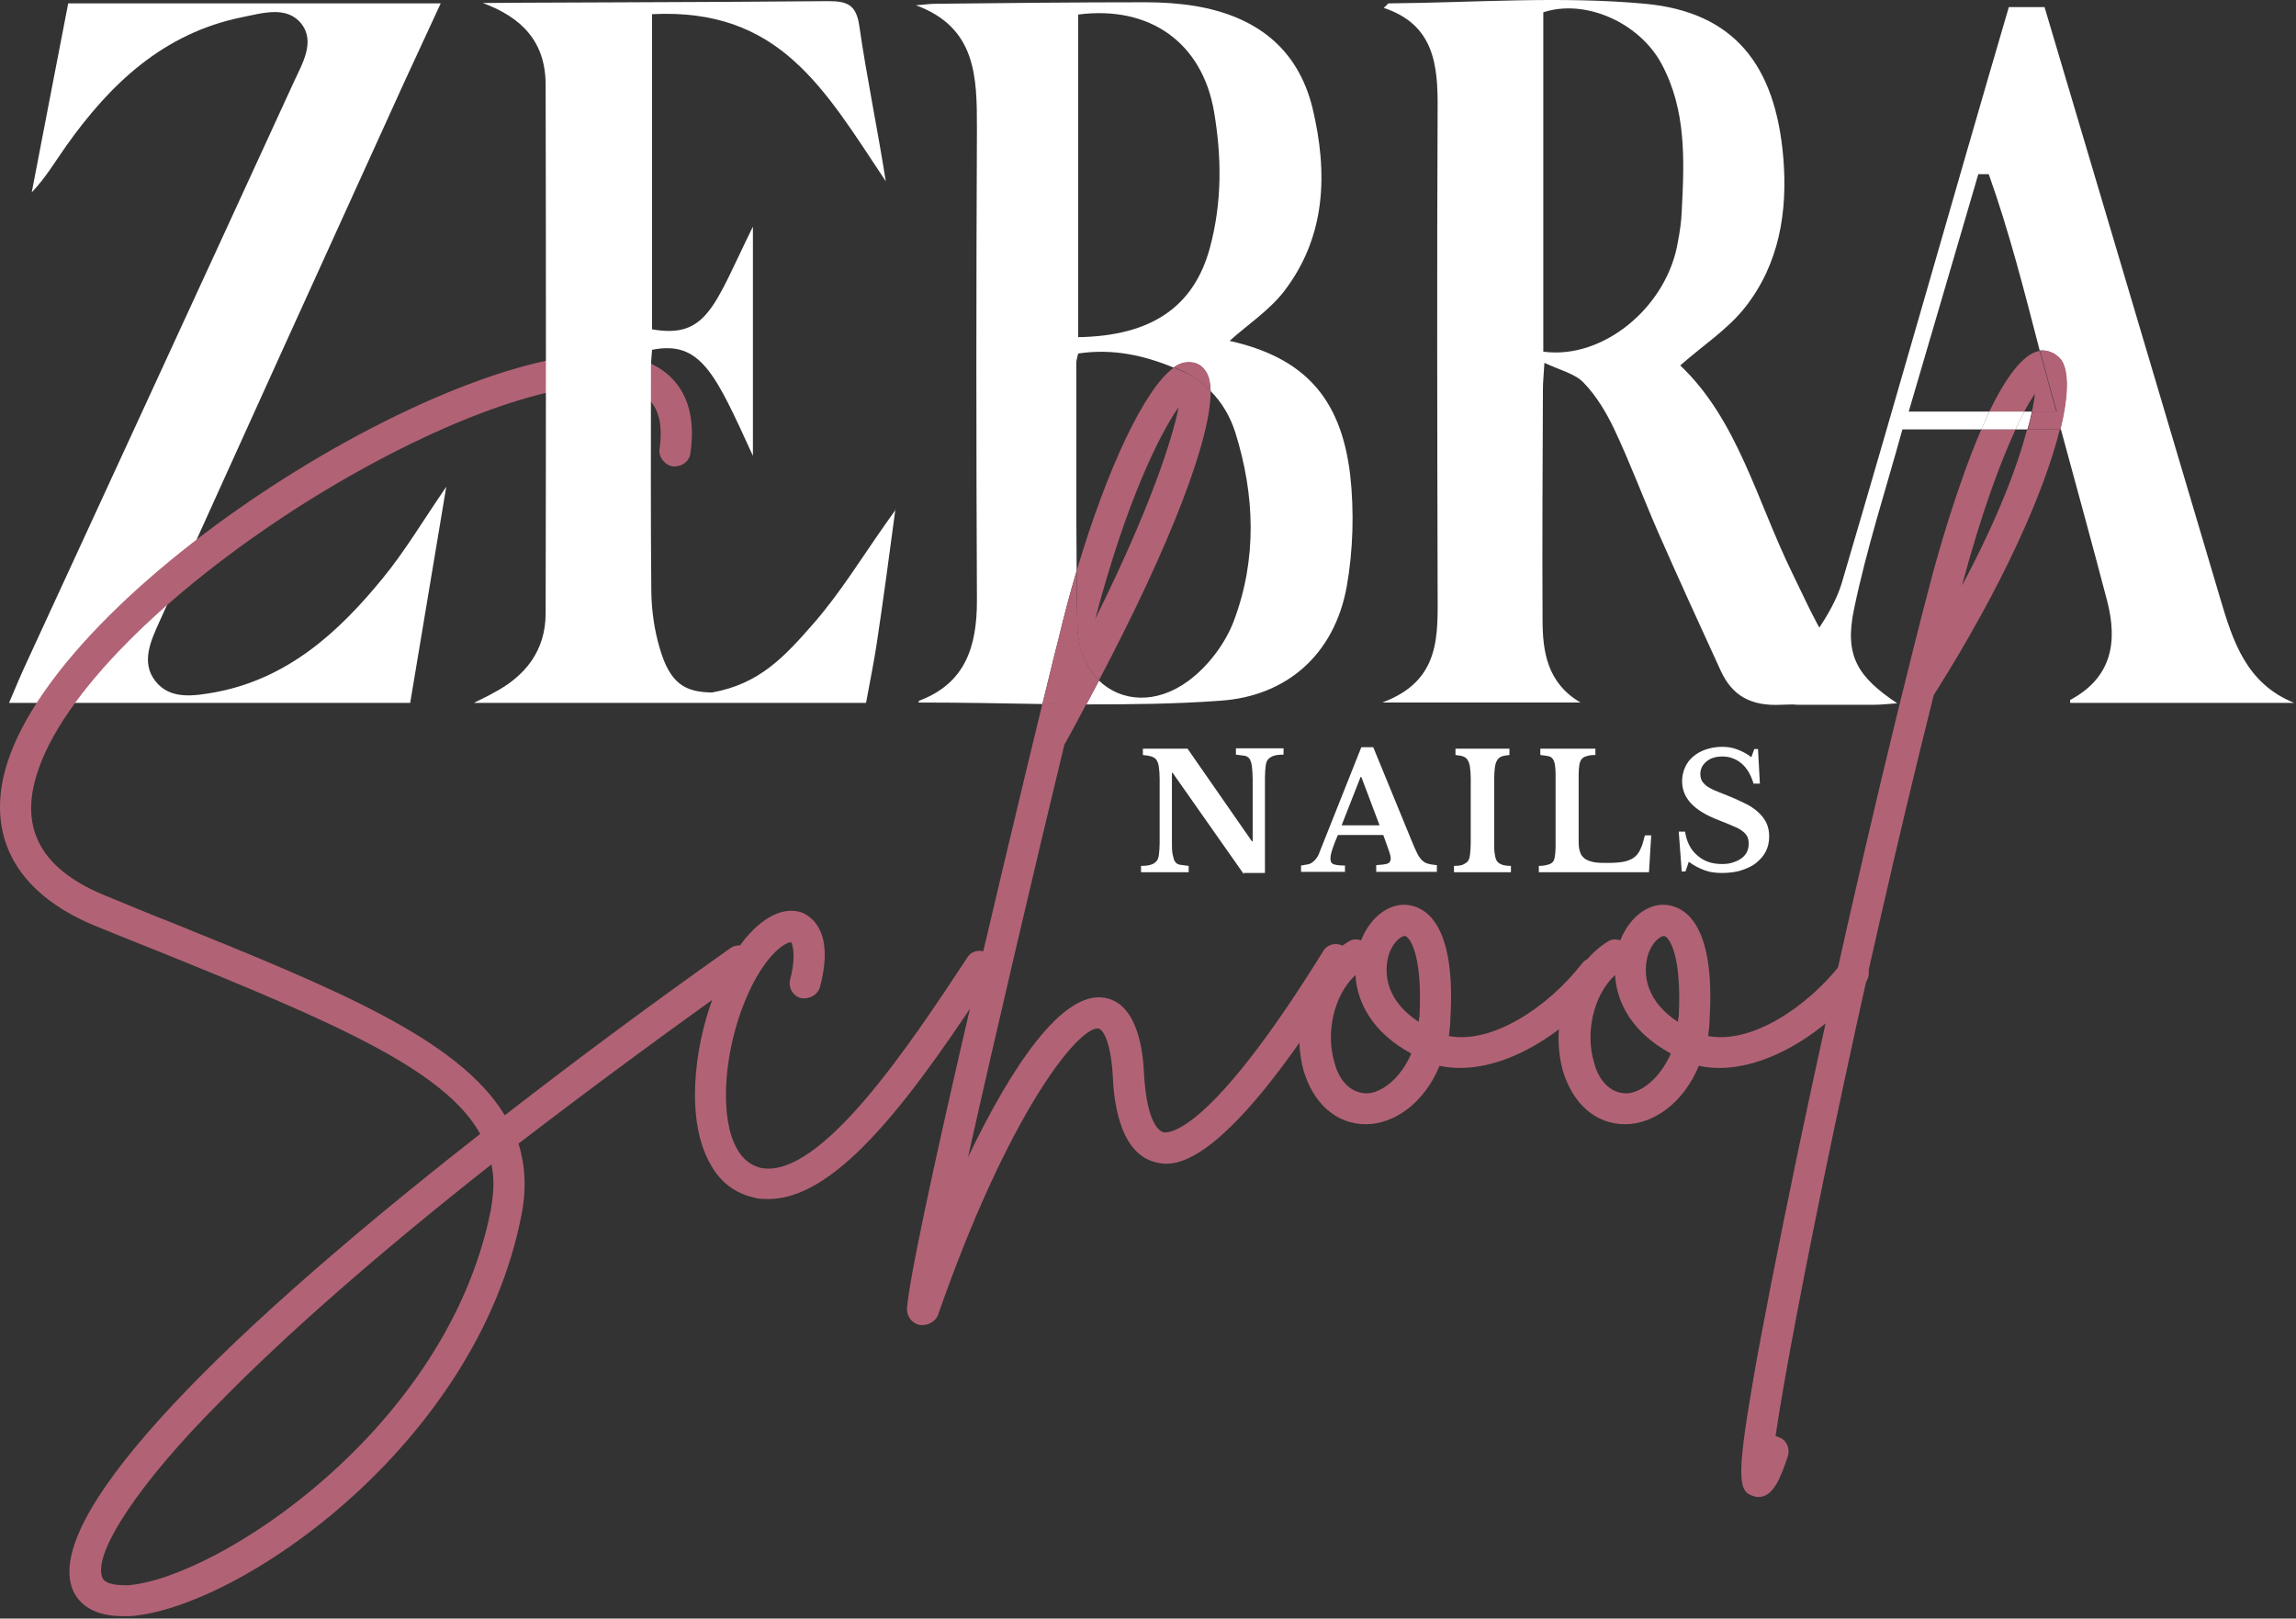 <?xml version="1.0" encoding="UTF-8"?> <svg xmlns="http://www.w3.org/2000/svg" width="617" height="435" viewBox="0 0 617 435" fill="none"><rect x="0" y="0" width="617" height="435" fill="#333333" stroke="none"/> <path d="M505.828 188.908C493.728 181.308 486.928 164.808 481.628 154.008C472.128 134.608 466.928 112.808 451.528 98.208C457.528 92.908 464.328 88.508 469.028 82.508C478.128 70.908 480.428 56.908 479.228 42.408C477.128 17.408 465.928 3.208 442.028 1.008C419.328 -1.092 396.228 0.708 373.228 0.908C372.928 0.908 372.728 1.408 371.828 2.108C385.428 6.608 386.428 17.508 386.328 29.208C386.128 72.308 386.228 115.408 386.328 158.508C386.328 170.508 387.428 182.908 371.428 188.808H424.728C415.728 183.508 414.528 175.108 414.528 166.408C414.428 145.708 414.528 125.008 414.628 104.408C414.628 102.708 414.828 101.008 415.028 97.508C419.228 99.508 423.228 100.408 425.528 102.808C428.928 106.308 431.628 110.808 433.728 115.208C438.028 124.308 441.528 133.708 445.528 142.908C451.028 155.408 456.728 167.908 462.428 180.308C465.528 187.008 470.528 189.808 478.628 189.408C485.928 189.108 505.828 188.908 505.828 188.908ZM414.728 94.508V3.308C425.928 -0.392 440.528 6.008 446.528 17.208C453.228 29.708 452.628 43.208 451.928 56.808C451.828 59.508 451.428 62.208 450.928 64.808C448.128 82.408 430.828 96.708 414.728 94.508Z" fill="white"></path> <path d="M2.428 188.908C4.128 184.908 5.528 181.508 7.028 178.308C31.028 126.208 55.028 74.208 78.928 22.108C81.228 17.108 84.828 11.208 80.928 6.308C77.028 1.508 70.628 3.508 65.128 4.608C43.928 8.908 29.628 22.508 17.728 39.308C14.828 43.408 12.328 47.708 8.528 51.708C11.728 34.908 15.028 18.108 18.328 0.908H118.428C115.028 8.308 111.828 15.208 108.628 22.108C86.628 70.408 64.728 118.708 42.828 167.108C40.528 172.208 37.828 178.008 41.728 183.008C45.728 188.208 52.328 187.008 58.028 186.008C77.428 182.308 91.028 169.908 102.928 155.308C108.828 148.108 113.628 140.008 119.928 130.808C116.528 151.108 113.428 169.808 110.228 188.908H2.428Z" fill="white"></path> <path d="M201.951 255.936C200.651 253.936 198.051 253.536 196.251 254.836C174.051 270.536 153.951 285.536 135.651 299.736C123.251 279.236 90.151 265.736 45.851 247.836C40.151 245.636 34.551 243.236 28.651 240.836C11.251 233.836 5.151 222.936 9.951 207.936C16.451 187.036 43.951 159.336 81.151 135.636C116.651 113.236 151.551 100.536 167.851 104.236C173.051 105.336 178.951 108.336 177.251 120.536C176.851 122.736 178.551 124.936 180.751 125.336C183.151 125.536 185.351 124.036 185.551 121.636C188.151 103.136 176.851 97.636 169.851 95.936C130.151 87.036 17.951 154.336 1.851 205.336C-4.049 224.536 4.251 239.936 25.351 248.736C31.251 251.136 37.151 253.536 42.751 255.736C90.251 274.936 119.451 287.536 129.051 304.736C52.051 365.036 12.851 408.236 19.351 426.736C20.451 429.836 23.751 434.336 32.851 434.336C33.551 434.336 34.351 434.336 35.051 434.336C64.251 432.136 127.851 388.536 140.051 326.936C141.551 319.736 141.151 313.236 139.351 307.336C157.851 293.136 178.351 277.936 201.051 261.836C203.051 260.236 203.551 257.636 201.951 255.936ZM131.851 325.436C120.051 384.236 58.351 424.136 34.451 426.036C32.251 426.036 28.151 426.036 27.451 423.836C25.051 417.336 37.251 398.736 58.651 377.236C76.751 358.736 101.351 337.136 132.051 312.936C132.951 316.936 132.651 320.836 131.851 325.436Z" fill="#B16375"></path> <path d="M265.59 256.136C263.59 255.036 260.99 255.436 259.89 257.436C245.09 279.836 220.49 317.336 204.29 313.836C201.69 313.136 199.49 311.436 197.99 308.636C193.59 300.836 194.29 285.136 199.29 271.336C204.69 256.736 211.29 253.036 212.59 253.236C212.79 253.436 214.09 256.336 212.39 263.036C211.69 265.436 213.09 267.636 215.19 268.236C217.59 268.636 219.79 267.336 220.39 265.136C224.49 249.436 217.29 245.936 215.19 245.136C207.09 242.736 197.29 252.336 191.49 268.436C186.49 281.936 184.29 301.136 190.79 312.636C193.39 317.636 197.59 320.736 202.59 321.836C203.89 322.236 205.19 322.236 206.49 322.236C225.49 322.236 245.89 293.736 266.79 261.836C268.19 260.036 267.49 257.436 265.59 256.136Z" fill="#B16375"></path> <path d="M289.328 153.408C289.128 134.808 289.328 116.208 289.228 97.508C289.228 96.808 289.528 96.008 289.728 95.008C299.028 93.608 307.428 95.508 315.428 98.808C316.428 98.108 317.328 97.608 318.228 97.508C320.428 97.108 322.628 97.708 323.928 99.708C324.828 100.908 325.228 102.708 325.328 105.108C328.328 108.108 330.528 111.808 331.928 116.108C337.228 133.008 337.828 150.108 331.628 166.708C329.328 172.908 324.628 179.108 319.328 183.008C310.628 189.408 301.228 188.608 295.328 182.908C294.228 185.008 293.128 187.108 291.928 189.308C304.028 189.308 316.028 189.208 328.028 188.308C345.628 187.108 358.628 176.008 361.928 157.508C363.628 147.808 363.928 137.408 362.828 127.608C360.328 106.508 350.028 96.008 330.428 91.608C335.328 87.208 341.128 83.408 345.128 78.208C356.428 63.408 356.828 46.308 352.728 29.108C348.728 12.708 337.228 4.308 321.128 1.608C316.828 0.908 312.328 0.608 307.828 0.608C289.128 0.608 270.328 0.808 251.628 1.008C249.828 1.008 247.928 1.308 246.128 1.408C262.428 7.408 262.528 20.708 262.528 34.508C262.328 76.808 262.328 119.108 262.528 161.408C262.528 173.608 259.528 183.608 247.028 188.308C246.828 188.408 246.828 188.908 246.828 188.808C257.928 188.808 269.028 189.008 280.128 189.208C282.728 178.508 284.428 171.708 284.528 171.408C286.028 165.108 287.628 159.108 289.328 153.408ZM289.728 3.908C309.028 1.408 323.028 11.508 326.228 29.908C328.328 42.208 328.428 54.408 325.128 66.608C320.828 82.508 309.328 90.308 289.728 90.608V3.908Z" fill="white"></path> <path d="M325.328 105.009C323.228 102.909 320.728 101.109 317.828 99.809C317.028 99.409 316.228 99.109 315.428 98.809C307.728 104.309 297.628 125.509 289.328 153.409C289.428 158.409 289.428 163.309 289.528 168.209C289.628 174.509 291.928 179.509 295.328 182.809C314.728 146.009 325.528 117.609 325.328 105.009ZM294.328 166.309C302.628 134.909 311.528 116.809 316.728 109.409C315.028 118.209 308.928 136.909 294.328 166.309Z" fill="#B16375"></path> <path d="M361.228 254.408C359.228 253.108 356.628 253.708 355.528 255.708C324.628 305.608 313.728 304.508 312.628 304.308C310.428 303.608 308.028 299.308 307.428 288.608C307.228 283.808 306.128 269.408 296.528 268.108C285.428 266.608 272.128 286.008 260.128 311.008C267.528 277.908 278.228 232.308 286.028 200.108C288.128 196.408 290.028 192.808 291.928 189.208C288.028 189.208 284.028 189.108 280.128 189.108C269.828 231.508 244.828 336.108 243.728 351.708C243.728 353.908 245.028 355.608 247.228 356.108C247.428 356.108 247.628 356.108 247.928 356.108C249.628 356.108 251.428 355.008 252.028 353.508C271.028 299.008 289.528 276.408 294.928 276.408C295.128 276.408 295.128 276.408 295.128 276.408C296.028 276.408 298.428 279.008 299.028 289.008C299.228 294.208 300.328 309.708 310.328 312.308C314.728 313.408 327.528 316.708 362.428 260.008C363.828 258.108 363.128 255.508 361.228 254.408Z" fill="#B16375"></path> <path d="M325.328 105.008C325.228 102.608 324.828 100.808 323.928 99.609C322.628 97.609 320.428 97.008 318.228 97.409C317.328 97.609 316.328 98.008 315.428 98.709C316.228 99.008 317.028 99.409 317.828 99.709C320.628 101.108 323.228 102.908 325.328 105.008Z" fill="#B16375"></path> <path d="M295.328 182.808C291.928 179.508 289.728 174.508 289.528 168.208C289.428 163.308 289.328 158.308 289.328 153.408C287.628 159.108 286.028 165.108 284.528 171.408C284.428 171.708 282.728 178.508 280.128 189.208C284.028 189.308 288.028 189.308 291.928 189.308C293.128 187.108 294.228 185.008 295.328 182.808Z" fill="#B16375"></path> <path d="M430.954 258.336C428.954 256.836 426.354 257.236 425.054 259.036C415.854 270.836 400.854 280.636 389.354 278.436C389.554 276.936 389.754 275.336 389.754 273.836C391.254 249.236 383.654 244.236 379.054 243.336C373.854 242.236 368.354 246.136 365.754 252.736C364.654 252.336 363.354 252.336 362.254 253.136C353.554 258.536 346.354 272.536 350.254 287.536C352.854 296.436 358.954 302.136 367.054 302.136C374.654 302.136 382.754 296.436 386.854 286.436C402.154 289.736 420.454 278.336 431.554 264.236C433.054 262.236 432.654 259.636 430.954 258.336ZM367.254 293.836C367.054 293.836 367.054 293.836 367.054 293.836C361.654 293.636 359.254 288.436 358.554 285.336C356.354 277.936 358.154 267.736 364.254 262.036C364.654 269.436 368.854 277.536 379.254 283.136C376.254 290.136 370.954 293.836 367.254 293.836ZM381.454 273.336C381.254 273.736 381.254 274.236 381.254 274.636C372.954 269.236 371.654 262.236 373.154 256.736C374.254 253.236 376.454 251.536 377.554 251.536C378.654 251.736 382.354 255.936 381.454 273.336Z" fill="#B16375"></path> <path d="M500.616 258.336C498.616 256.836 496.016 257.236 494.716 259.036C485.516 270.836 470.516 280.636 459.016 278.436C459.216 276.936 459.416 275.336 459.416 273.836C460.916 249.236 453.316 244.236 448.716 243.336C443.516 242.236 438.016 246.136 435.416 252.736C434.316 252.336 433.016 252.336 431.916 253.136C423.216 258.536 416.016 272.536 419.916 287.536C422.516 296.436 428.616 302.136 436.716 302.136C444.316 302.136 452.416 296.436 456.516 286.436C471.816 289.736 490.116 278.336 501.216 264.236C502.816 262.236 502.316 259.636 500.616 258.336ZM437.016 293.836C436.816 293.836 436.816 293.836 436.816 293.836C431.416 293.636 429.016 288.436 428.316 285.336C426.116 277.936 427.916 267.736 434.016 262.036C434.416 269.436 438.616 277.536 449.016 283.136C445.916 290.136 440.716 293.836 437.016 293.836ZM451.116 273.336C450.916 273.736 450.916 274.236 450.916 274.636C442.616 269.236 441.316 262.236 442.816 256.736C443.916 253.236 446.116 251.536 447.216 251.536C448.316 251.736 452.016 255.936 451.116 273.336Z" fill="#B16375"></path> <path d="M596.628 160.808C580.528 106.508 549.428 1.908 549.428 1.908H539.828C524.328 54.808 510.528 103.808 494.928 156.708C492.528 164.808 484.928 175.108 477.128 182.808C474.428 185.408 478.128 189.408 483.228 189.408C491.528 189.408 498.028 189.408 503.628 189.408C505.428 189.408 507.128 189.208 509.828 189.008C499.028 181.808 495.628 176.108 498.228 163.708C501.628 147.308 506.828 131.408 511.228 115.408H532.428C533.128 113.808 533.828 112.208 534.628 110.608H512.928C519.128 89.408 525.428 68.108 531.628 46.808C532.528 46.808 533.528 46.808 534.428 46.808C539.928 62.208 543.928 78.008 548.128 94.208C550.328 94.008 552.428 94.908 553.928 96.808C555.928 99.908 555.828 106.308 553.628 115.408H553.828C558.028 130.908 562.228 146.108 566.228 161.408C569.128 172.508 567.528 182.108 556.328 188.108C556.228 188.208 556.328 188.708 556.328 188.908H616.528C603.628 183.708 600.028 172.308 596.628 160.808Z" fill="white"></path> <path d="M541.628 115.408H544.828C545.328 113.708 545.728 112.108 546.028 110.608H544.028C543.228 112.008 542.528 113.608 541.628 115.408Z" fill="white"></path> <path d="M546.828 105.808C546.728 107.208 546.428 108.808 546.028 110.708H552.628C551.028 105.208 549.628 99.708 548.128 94.308H548.028C543.528 95.108 538.828 101.808 534.528 110.708H543.928C545.028 108.608 546.028 107.008 546.828 105.808Z" fill="#B16375"></path> <path d="M527.228 157.408C532.628 137.208 537.728 123.908 541.628 115.408H532.428C526.028 130.308 520.728 148.908 518.628 157.008C507.728 198.608 494.028 257.708 482.928 310.608C477.728 335.708 473.528 356.808 470.928 372.008C466.528 397.708 467.228 401.008 471.328 402.108C471.728 402.308 472.228 402.308 472.628 402.308C476.528 402.308 478.528 397.108 480.428 391.408C481.128 389.208 480.028 386.808 477.828 386.208C477.628 386.008 477.428 386.008 477.128 386.008C481.728 354.608 500.428 263.308 519.628 186.908C519.628 186.708 519.828 186.508 520.028 186.208C538.328 157.208 549.428 132.008 553.528 115.408H544.728C542.228 125.008 537.028 139.008 527.228 157.408Z" fill="#B16375"></path> <path d="M544.028 110.608H534.628C533.928 112.108 533.128 113.708 532.428 115.408H541.628C542.528 113.608 543.228 112.008 544.028 110.608Z" fill="white"></path> <path d="M554.028 96.808C552.528 94.908 550.328 94.008 548.228 94.208C549.628 99.608 551.128 105.108 552.728 110.608H546.128C545.828 112.008 545.428 113.608 544.928 115.408H553.728C555.928 106.408 556.028 99.908 554.028 96.808Z" fill="#B16375"></path> <path d="M240.628 136.808C239.028 148.808 237.428 160.808 235.628 172.808C234.828 178.108 233.728 183.408 232.728 188.908H127.328C129.928 187.608 131.228 187.008 132.428 186.308C141.128 181.808 146.628 174.908 146.628 164.808C146.728 117.508 146.728 70.108 146.628 22.808C146.628 11.308 140.328 4.708 129.728 0.808C131.528 0.708 191.228 0.608 222.728 0.308C227.828 0.308 230.128 1.408 230.928 7.008C232.928 20.908 235.828 34.608 238.028 48.708C221.328 23.608 209.428 2.108 175.228 3.808V88.508C190.128 91.108 191.928 82.008 202.328 60.908V122.508C192.228 100.408 188.328 91.408 175.228 94.008C175.128 95.608 174.928 97.208 174.928 98.908C174.928 119.008 174.828 139.108 175.028 159.208C175.128 164.208 175.828 169.208 177.228 174.008C180.028 183.808 184.128 186.008 191.328 186.108C204.128 183.808 210.728 176.608 218.928 167.208C225.928 159.108 231.628 149.808 237.828 141.008C238.828 139.608 239.728 138.308 240.728 136.908L240.628 136.808Z" fill="white"></path> <path d="M334.228 234.908L315.128 207.708H314.928V226.208C314.928 227.608 314.928 228.808 315.128 229.608C315.328 230.408 315.428 231.108 315.728 231.508C316.028 232.008 316.528 232.308 317.128 232.408C317.728 232.508 318.528 232.608 319.428 232.708V234.408H306.628V232.708C307.728 232.708 308.528 232.608 309.228 232.408C309.928 232.208 310.328 231.908 310.728 231.508C311.128 231.108 311.328 230.508 311.428 229.708C311.528 228.908 311.628 227.808 311.628 226.508V209.208C311.628 208.008 311.528 207.008 311.428 206.208C311.328 205.408 311.128 204.808 310.828 204.308C310.528 203.808 310.028 203.508 309.428 203.308C308.828 203.108 308.028 203.008 307.128 202.908V201.208H319.128L336.428 226.108H336.628V209.408C336.628 208.008 336.528 206.908 336.428 206.008C336.328 205.208 336.128 204.508 335.828 204.008C335.528 203.508 335.028 203.208 334.428 203.108C333.828 203.008 333.028 202.908 332.128 202.808V201.108H344.928V202.808C343.828 202.808 343.028 202.908 342.328 203.108C341.728 203.308 341.228 203.608 340.828 204.008C340.428 204.408 340.228 205.008 340.128 205.808C340.028 206.608 339.928 207.708 339.928 209.008V234.608H334.228V234.908Z" fill="white"></path> <path d="M371.728 224.409H359.528C358.228 227.409 357.528 229.509 357.528 230.709C357.528 231.609 357.828 232.109 358.528 232.309C359.128 232.509 360.128 232.609 361.428 232.609V234.309H349.628V232.609C350.328 232.509 350.928 232.409 351.428 232.309C351.928 232.209 352.328 232.009 352.728 231.709C353.128 231.409 353.428 231.109 353.728 230.709C354.028 230.309 354.328 229.809 354.528 229.209L365.828 200.809H369.028L379.328 225.909C379.928 227.409 380.428 228.509 380.828 229.309C381.228 230.109 381.728 230.809 382.128 231.209C382.628 231.609 383.128 232.009 383.728 232.109C384.328 232.309 385.128 232.409 386.128 232.509V234.309H369.828V232.509C371.228 232.409 372.228 232.309 372.828 232.109C373.428 231.909 373.728 231.409 373.728 230.709C373.728 230.309 373.628 229.809 373.428 229.209C373.228 228.609 372.928 227.809 372.628 226.909L371.728 224.409ZM360.528 221.809H370.728L365.828 208.809H365.628L360.528 221.809Z" fill="white"></path> <path d="M406.128 234.408H390.728V232.708C391.728 232.708 392.528 232.608 393.028 232.408C393.528 232.208 394.028 231.908 394.428 231.508C394.728 231.108 394.928 230.508 395.028 229.708C395.128 228.908 395.228 227.808 395.228 226.508V209.208C395.228 208.008 395.128 207.008 395.028 206.208C394.928 205.408 394.728 204.809 394.428 204.309C394.128 203.809 393.728 203.509 393.228 203.309C392.728 203.109 392.028 203.008 391.128 202.908V201.208H405.628V202.908C404.728 203.008 404.028 203.109 403.528 203.309C403.028 203.509 402.628 203.809 402.328 204.309C402.028 204.809 401.828 205.408 401.728 206.208C401.628 207.008 401.528 208.008 401.528 209.208V226.508C401.528 227.808 401.528 228.908 401.728 229.708C401.828 230.508 402.028 231.108 402.328 231.508C402.628 231.908 403.128 232.208 403.728 232.408C404.328 232.608 405.128 232.708 406.028 232.708V234.408H406.128Z" fill="white"></path> <path d="M443.128 234.408H413.528V232.708C414.428 232.708 415.228 232.608 415.828 232.408C416.428 232.308 416.928 232.008 417.228 231.708C417.528 231.408 417.728 230.908 417.828 230.208C417.928 229.508 418.028 228.808 418.028 227.708V207.809C418.028 206.809 417.928 206.008 417.828 205.408C417.728 204.808 417.528 204.308 417.228 203.908C416.928 203.508 416.528 203.308 416.028 203.208C415.528 203.108 414.828 203.008 413.928 202.908V201.208H428.728V202.908C427.728 202.908 426.928 203.008 426.428 203.208C425.828 203.308 425.428 203.608 425.028 204.008C424.728 204.408 424.528 204.908 424.428 205.508C424.328 206.208 424.228 207.009 424.228 208.109V226.109C424.228 227.309 424.328 228.308 424.628 229.008C424.828 229.808 425.328 230.309 425.928 230.809C426.528 231.209 427.328 231.508 428.328 231.708C429.328 231.908 430.628 231.908 432.028 231.908C433.728 231.908 435.128 231.809 436.228 231.609C437.328 231.409 438.328 231.008 439.028 230.508C439.828 229.908 440.428 229.208 440.828 228.208C441.328 227.308 441.628 226.008 442.028 224.508H443.728L443.128 234.408Z" fill="white"></path> <path d="M451.128 223.508H452.828C453.228 226.208 454.328 228.408 456.128 229.908C457.928 231.508 460.128 232.208 462.728 232.208C463.828 232.208 464.728 232.109 465.628 231.809C466.528 231.509 467.228 231.208 467.928 230.708C468.628 230.208 469.028 229.708 469.428 229.008C469.728 228.408 469.928 227.609 469.928 226.809C469.928 226.109 469.828 225.508 469.628 225.008C469.428 224.508 469.028 224.008 468.428 223.508C467.828 223.008 467.028 222.509 465.928 222.109C464.928 221.609 463.528 221.108 461.828 220.408C458.428 219.108 456.028 217.608 454.428 215.908C452.828 214.208 452.028 212.208 452.028 209.908C452.028 208.608 452.328 207.308 452.828 206.208C453.328 205.108 454.028 204.109 455.028 203.309C455.928 202.509 457.028 201.908 458.428 201.408C459.728 201.008 461.128 200.708 462.728 200.708C464.228 200.708 465.528 200.908 466.828 201.408C468.128 201.908 469.428 202.508 470.628 203.508L471.428 201.309H472.428L472.928 210.609H471.228C470.528 208.209 469.428 206.408 468.028 205.208C466.628 204.008 464.828 203.309 462.928 203.309C461.128 203.309 459.728 203.709 458.628 204.609C457.528 205.509 456.928 206.608 456.928 208.008C456.928 208.608 457.028 209.109 457.228 209.609C457.428 210.109 457.828 210.508 458.328 211.008C458.828 211.408 459.628 211.909 460.528 212.309C461.428 212.709 462.728 213.209 464.228 213.809C466.228 214.609 467.928 215.409 469.328 216.109C470.728 216.809 471.928 217.709 472.828 218.609C473.728 219.509 474.428 220.508 474.828 221.508C475.228 222.508 475.428 223.609 475.428 224.809C475.428 226.309 475.128 227.609 474.528 228.809C473.928 230.009 473.028 231.008 471.928 231.908C470.828 232.808 469.428 233.408 467.928 233.908C466.328 234.408 464.628 234.609 462.728 234.609C461.028 234.609 459.428 234.408 458.128 233.908C456.728 233.408 455.328 232.709 453.828 231.609L452.928 234.208H451.928L451.128 223.508Z" fill="white"></path> </svg> 